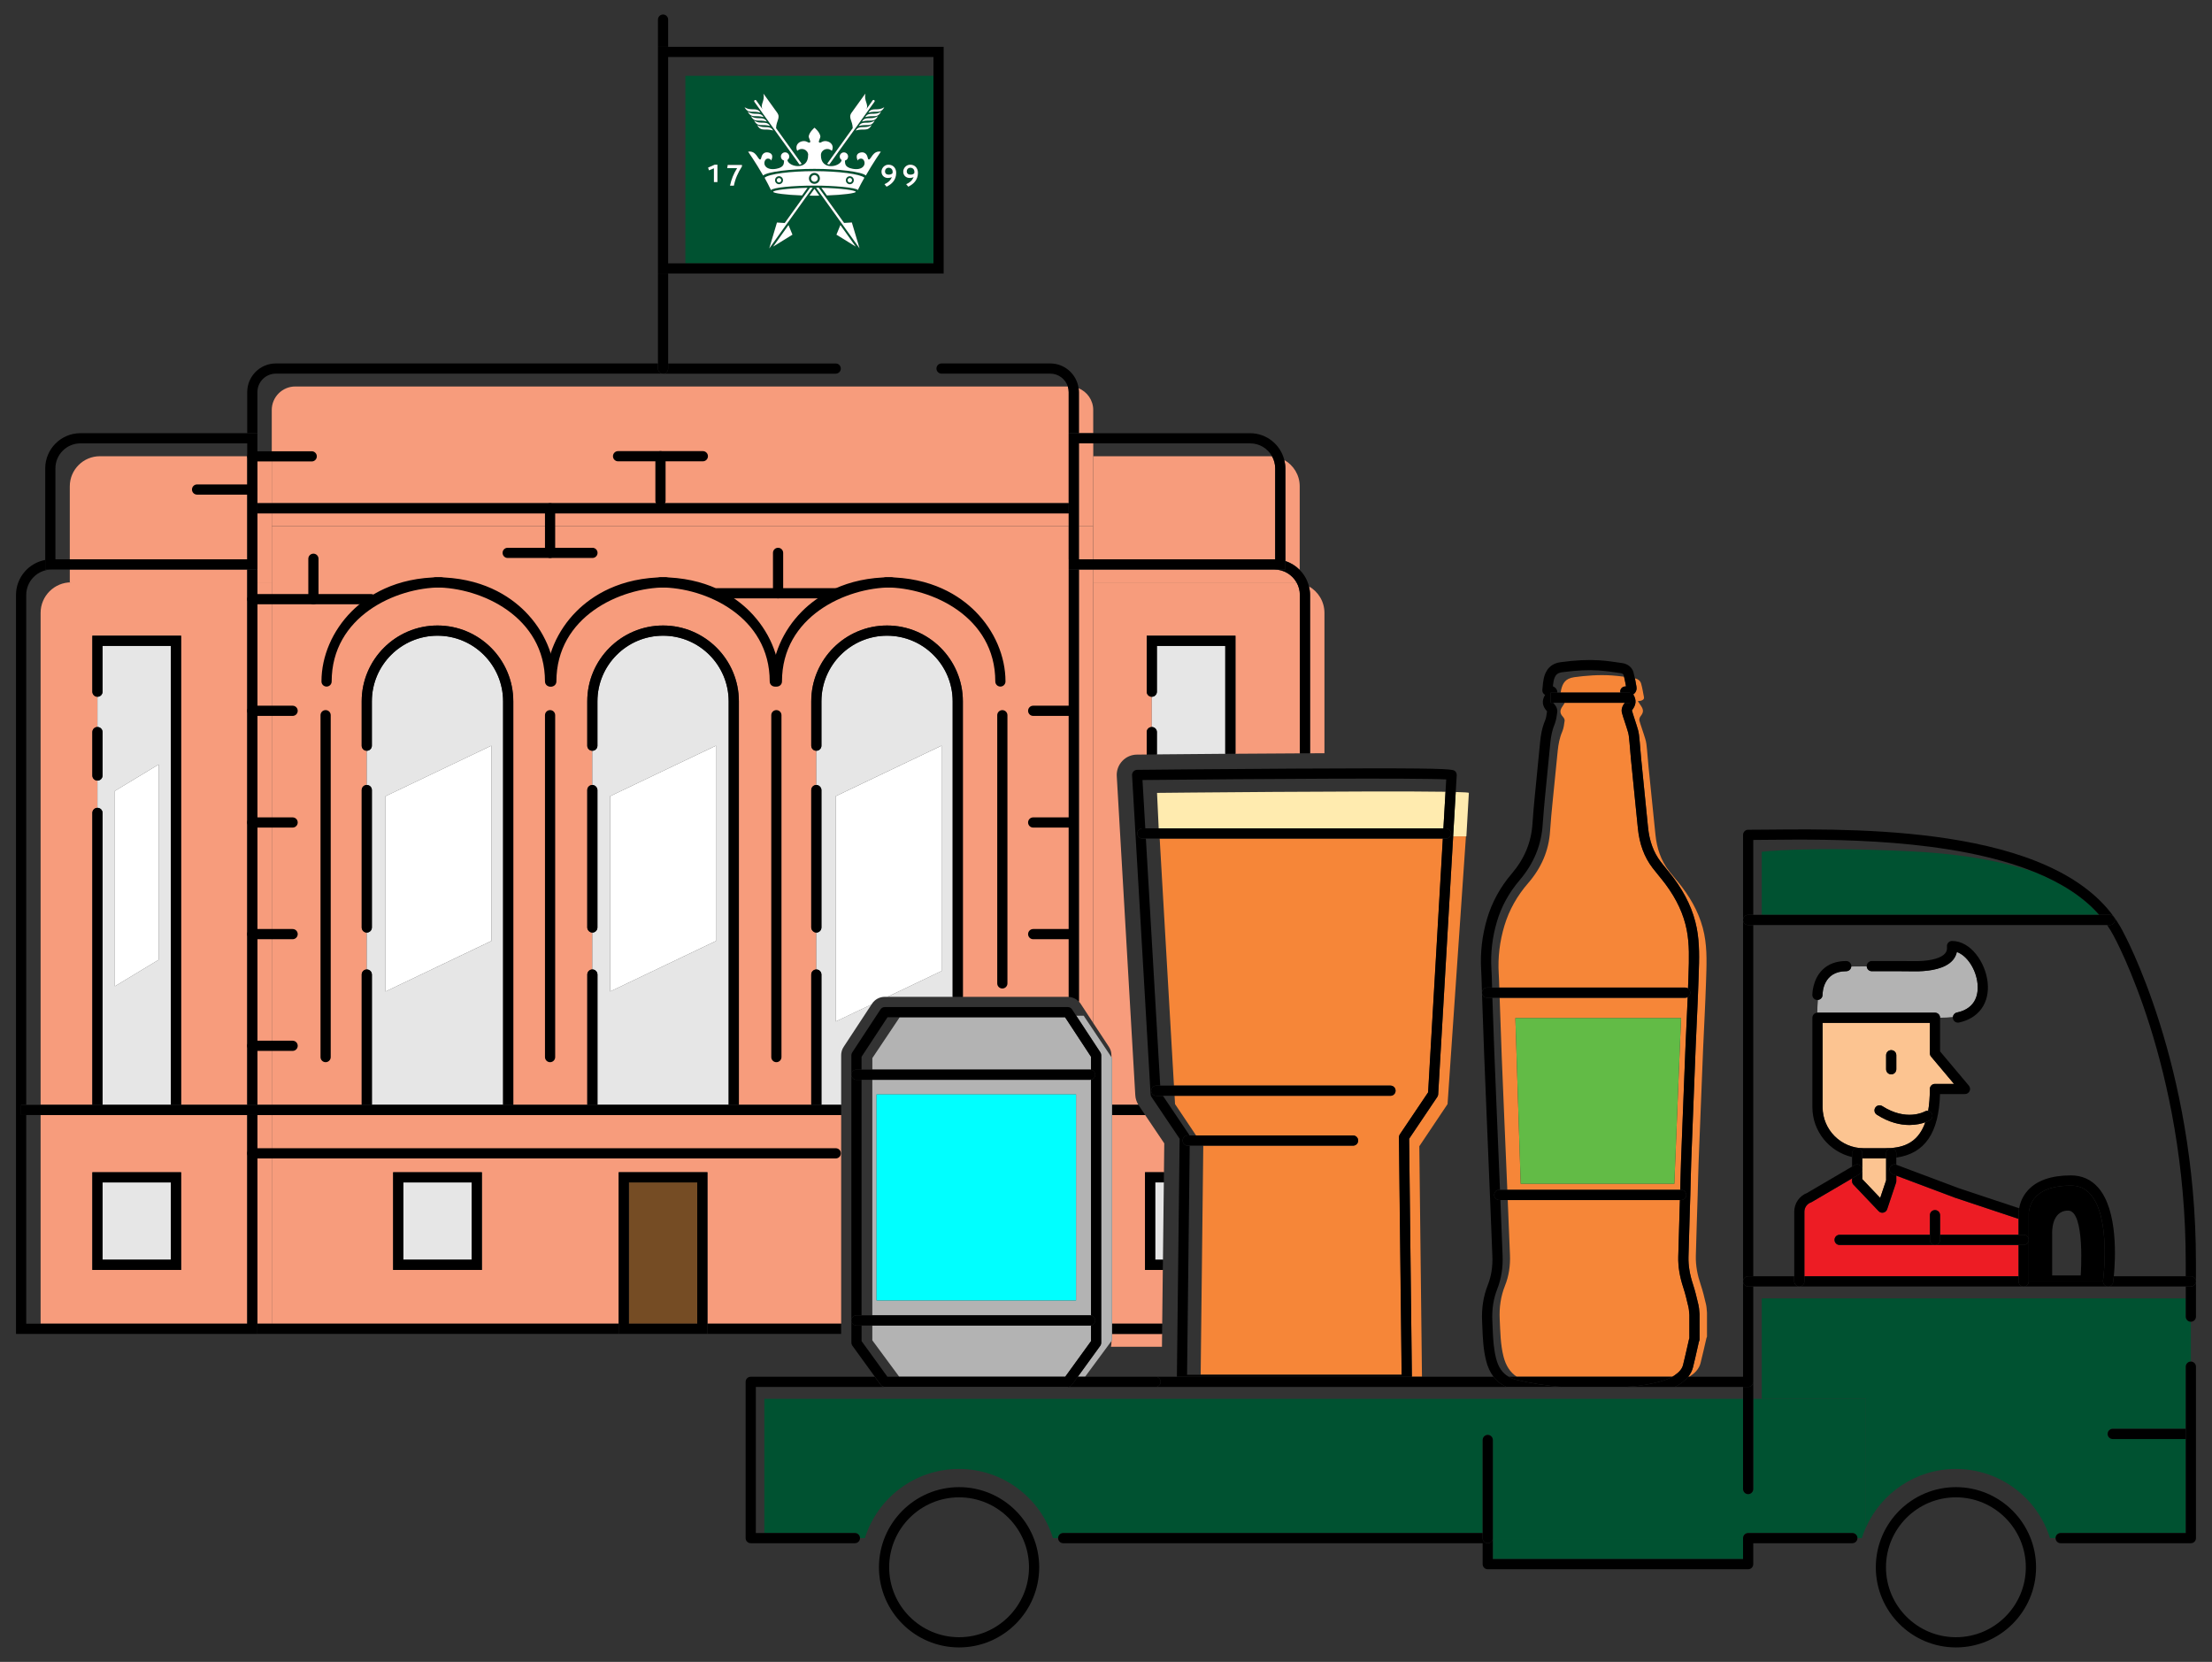 <svg viewBox="0 0 651 489" xmlns="http://www.w3.org/2000/svg" data-name="Layer 1" id="Layer_1"><rect x="0" y="0" width="651" height="489" fill="#333333" stroke="none"/>
  <defs>
    <style>
      .cls-1 {
        fill: #b3b3b3;
      }

      .cls-1, .cls-2, .cls-3, .cls-4, .cls-5, .cls-6, .cls-7, .cls-8, .cls-9, .cls-10, .cls-11, .cls-12, .cls-13, .cls-14 {
        stroke-width: 0px;
      }

      .cls-2 {
        fill: aqua;
      }

      .cls-3 {
        fill: none;
      }

      .cls-4 {
        fill: #fcc491;
      }

      .cls-5 {
        fill: #ed1c24;
      }

      .cls-6 {
        fill: #62bb46;
      }

      .cls-7 {
        fill: #000;
      }

      .cls-8 {
        fill: #754c24;
      }

      .cls-9 {
        fill: #f79c7c;
      }

      .cls-10 {
        fill: #f68638;
      }

      .cls-11 {
        fill: #005231;
      }

      .cls-12 {
        fill: #ffebaf;
      }

      .cls-13 {
        fill: #fff;
      }

      .cls-14 {
        fill: #e6e6e6;
      }
    </style>
  </defs>
  <g>
    <polygon points="201.71 22.31 274.72 22.31 274.72 16.78 196.64 16.78 196.64 77.49 201.71 77.49 201.71 22.31" class="cls-3"></polygon>
    <path d="M224.95,411.47v-3.37h30.97,0s-33.46,0-33.46,0v42.98h2.5v-39.48h120.71c-.1-.04-.2-.08-.29-.13h-120.42Z" class="cls-3"></path>
    <path d="M381.59,171.39s-.02-.03-.02-.04h-.77c.27,0,.53.02.8.04Z" class="cls-3"></path>
    <path d="M416.51,411.47c-.1.04-.19.09-.29.13h27.94c-.14-.04-.27-.08-.4-.13h-27.25Z" class="cls-3"></path>
    <path d="M326.24,397.75l-5.32,7.34h20.95l.1-8.83h-15.03c-.14.53-.37,1.03-.7,1.49Z" class="cls-3"></path>
    <path d="M373.66,134.24c.24,0,.48.02.72.04-1.26-2.27-3.67-3.81-6.44-3.81h-46.18v3.78h51.91Z" class="cls-3"></path>
    <path d="M518.49,250.65s13.01-1.71,44.73-.1c15.42.78,27.04,3.18,35.72,6.1-24.66-10.06-60.17-9.72-78.4-9.54-1.64.02-3.17.03-4.55.04v22.04h2.5v-18.54Z" class="cls-3"></path>
    <path d="M515.99,375.54h12.05v-19.01c0-2.44,1.51-4.63,3.77-5.5l13.25-7.76v-2.81c-6.68-1.55-11.69-7.55-11.69-14.7v-26.29c0-.82.65-1.48,1.46-1.5,0-.96.04-2.29.19-3.75-.05,0-.1.02-.15.02h0c-.83,0-1.5-.66-1.5-1.49,0-.18,0-4.41,2.91-7.33,1.75-1.76,4.12-2.65,7.06-2.65.83,0,1.5.67,1.5,1.5,0,.04,0,.08-.01.12,1.39-.02,2.94-.03,4.56-.04,0-.03,0-.05,0-.08,0-.83.67-1.5,1.5-1.5h8.44c.89,0,1.75,0,2.54.02,1.12,0,2.08.02,2.76,0,3.82-.11,6.67-.92,7.82-2.24.48-.55.66-1.19.56-2.01-.05-.42.09-.85.37-1.17.29-.32.69-.5,1.12-.5,5.5,0,9.86,6.31,10.48,12.2.63,6.04-2.6,10.56-8.44,11.8-.1.02-.21.03-.31.03-.69,0-1.32-.48-1.46-1.19-.03-.16-.03-.31-.02-.47-1.18.15-2.44.21-3.77.22,0,0,0,0,0,0v9.91l8.48,10.08c.38.45.46,1.07.21,1.6-.25.53-.78.87-1.36.87h-7.35c-.32,11.47-4.46,17.5-12.86,18.7v2.09s.02,0,.03,0l18.22,6.85,17.9,5.96c.27-1.51.94-3.47,2.55-5.25,2.65-2.94,6.92-4.43,12.7-4.43,3.25,0,5.95,1.22,8.04,3.61,5.87,6.73,5.06,21.12,4.57,26.08h21.18v-4.2c0-57.44-20.99-95.57-21.2-95.95-.58-1.11-1.23-2.17-1.94-3.2h-104.15v103.35Z" class="cls-3"></path>
    <polygon points="318.74 408.09 318.73 408.1 342.23 408.1 342.23 408.09 340.08 408.09 328.24 408.09 318.74 408.09" class="cls-3"></polygon>
    <path d="M498.14,408.09h0s14.5,0,14.5,0v3.37h-19.97c-.1.04-.2.09-.31.13h20.64v-3.5h-14.85Z" class="cls-3"></path>
    <path d="M20.54,143.1c0-4.89,3.97-8.86,8.86-8.86h43.36v-3.78H23.67c-4.06,0-7.36,3.3-7.36,7.36v26.75h4.23v-21.48Z" class="cls-3"></path>
    <polygon points="515.99 378.54 515.99 398.93 515.99 406.59 515.99 411.59 518.49 411.59 518.49 382.04 643.28 382.04 643.28 378.54 595.57 378.54 529.54 378.54 515.99 378.54" class="cls-3"></polygon>
    <rect height="61.4" width="4.23" y="328.09" x="7.72" class="cls-3"></rect>
    <polygon points="438.15 408.1 438.15 408.09 419.65 408.09 419.65 408.1 438.15 408.1" class="cls-3"></polygon>
    <path d="M11.95,180.34c0-4.97,4.03-8.99,8.99-8.99h-.41v-3.77h-5.32c-4.13,0-7.49,3.36-7.49,7.49v150.02h4.23v-144.74Z" class="cls-3"></path>
    <path d="M261.55,51.4c.57,0,.9-.21,1.1-.38.03-.14.06-.27.06-.47,0-.76-.55-1.18-1.15-1.18-.76,0-1.1.57-1.1,1.06,0,.66.46.98,1.09.98Z" class="cls-11"></path>
    <path d="M201.71,77.49h73.02V22.31h-73.02v55.17ZM221.94,35.47c2,1.33,3.57-.19,4.69,1.62-2.31-.75-3.56.51-4.69-1.62ZM227.54,38.4c-2.3-.74-3.56.51-4.69-1.62,1.99,1.33,3.57-.2,4.69,1.62ZM221.01,34.16c1.99,1.33,3.57-.2,4.68,1.62-2.3-.75-3.55.5-4.68-1.62ZM220.06,32.85c2,1.33,3.57-.2,4.69,1.62-2.3-.74-3.56.51-4.69-1.62ZM228.67,65.47l2.29.14,7.44-10.37h.8s-9.02,12.57-9.02,12.57c0,0,0,0,0,0l-3.77,5.27,2.27-7.62ZM227.56,56.44c0-.44,4.37-1.05,10.09-1.18l-1.61,2.25c-4.92-.17-8.48-.67-8.48-1.07ZM227.54,72.56l4.52-6.34,1.16,2.82-5.68,3.51ZM239.69,57.58c-.49,0-.96,0-1.44-.01l1.43-1.99h.01s.01,0,.01,0l1.42,1.99c-.47,0-.95.01-1.44.01ZM246.17,69.05l1.16-2.82,4.53,6.34-5.68-3.51ZM249.22,67.82s0,0,0,0l-9.02-12.58h.8s7.44,10.38,7.44,10.38l2.3-.14,2.27,7.62-3.77-5.27ZM241.74,55.26c5.74.12,10.1.73,10.1,1.18,0,.4-3.57.9-8.49,1.07l-1.62-2.25ZM252.47,55.91c-.65-.74-7.13-1.3-12.78-1.3-6.27,0-12.25.57-12.78,1.34-.56-1.18-1.26-2.51-1.89-3.66,1.21-1.08,7.49-1.93,14.66-1.93s13.49.84,14.7,1.93c-.64,1.15-1.37,2.44-1.92,3.62ZM252.75,37.09c1.11-1.82,2.69-.29,4.68-1.62-1.13,2.13-2.38.88-4.68,1.62ZM256.51,36.78c-1.12,2.13-2.37.88-4.68,1.62,1.11-1.81,2.69-.29,4.68-1.62ZM253.69,35.78c1.11-1.82,2.69-.29,4.68-1.62-1.12,2.13-2.38.87-4.68,1.62ZM254.62,34.47c1.11-1.81,2.69-.29,4.68-1.62-1.13,2.12-2.38.88-4.68,1.62ZM267.88,48.46c1.34,0,2.27.95,2.27,2.41,0,2.17-1.4,3.35-2.83,4.06l-.63-.74c.9-.36,1.8-1.01,2.19-2.11-.25.2-.75.29-1.16.29-1.03,0-1.91-.72-1.89-1.86,0-1.05.88-2.05,2.05-2.05ZM263.76,50.86c0,2.17-1.39,3.35-2.82,4.06l-.63-.74c.89-.36,1.79-1.01,2.18-2.11-.25.2-.75.29-1.16.29-1.03,0-1.9-.72-1.89-1.86,0-1.05.88-2.05,2.05-2.05,1.33,0,2.27.95,2.27,2.41ZM255.56,33.16c1.11-1.82,2.69-.29,4.69-1.62-1.14,2.13-2.38.88-4.69,1.62ZM250.64,33.17l3.76-5.22c.09-.13.2-.26.33-.39-.57,2.16,1.08,3.17.22,4.63,1.14-1.6,1.89-2.64,1.89-2.64.1-.14.31-.18.45-.07.14.1.18.3.1.45l-13.3,18.47c-.2,0-.48-.07-.64-.18,0,0,3.93-5.47,7.53-10.49-.05-2.22-1.4-3.06-.33-4.55ZM236.2,41.54c1.36-.2,1.66.76,2.19.31.26-.23-.47-1.32-.41-1.75.21-1.31,1.7-2.52,1.7-2.52,0,0,1.52,1.22,1.73,2.52.06.42-.65,1.5-.41,1.75.48.49.83-.51,2.19-.31,1.46.22,2.3,1.48,1.59,2.85-1.19-1.17-3.18-.38-3.21,1.22-.1,4.65,5.65,3.58,6.11,1.51,0,0,0-.01,0-.02-.34-.22-.57-.6-.57-1.03,0-.68.56-1.23,1.23-1.23s1.23.55,1.23,1.23c0,.58-.4,1.06-.93,1.19h0c.05.83-.12,1.94,2.18,2.4,3.11.61,4.14-1.27,3.34-2.54-.54-.86-1.77-.28-1.73.15,0,.01-1.16-1.97.86-2.39.97-.21,1.68.35,1.94,1.15.15.47.18.91.45.92.65.02,1.16-2.7,3.52-2.31,0,0-2.21,3.17-4.41,7.01-1.2-1.09-8-1.95-15.12-1.95s-13.9.85-15.1,1.95c-2.2-3.84-4.42-7.01-4.42-7.01,2.37-.39,2.89,2.33,3.52,2.31.27-.02.31-.45.46-.92.26-.8.96-1.36,1.94-1.15,2.01.43.83,2.41.85,2.39.04-.43-1.2-1-1.73-.15-.8,1.27.23,3.15,3.34,2.54,2.29-.45,2.13-1.56,2.19-2.4-.53-.13-.93-.62-.93-1.19,0-.68.55-1.23,1.23-1.23s1.23.55,1.23,1.23c0,.43-.23.81-.56,1.03,0,0,0,.01,0,.02.46,2.07,6.21,3.14,6.11-1.51-.04-1.59-2.03-2.39-3.22-1.22-.7-1.37.14-2.63,1.59-2.85ZM222.09,29.47c.15-.1.35-.07.46.07,0,0,.74,1.04,1.89,2.64-.87-1.46.78-2.47.21-4.63.13.14.23.27.32.39l3.75,5.22c1.07,1.49-.27,2.33-.33,4.55,3.61,5.01,7.54,10.49,7.54,10.49-.17.12-.46.18-.65.18l-13.29-18.47c-.08-.15-.04-.34.1-.45ZM223.82,33.16c-2.31-.75-3.56.51-4.69-1.62,1.99,1.33,3.57-.19,4.69,1.62ZM214.17,48.52h4.19v.44c-1.14,1.77-1.98,3.64-2.38,5.67h-1.12c.37-1.9,1.05-3.51,2.09-5.18h-2.91l.14-.94ZM210.33,48.46h.82v5.12h-1.03v-4.06l-1.45.6-.27-.81,1.94-.86Z" class="cls-11"></path>
    <path d="M229.27,51.86c-.65,0-1.17.52-1.17,1.17s.53,1.18,1.17,1.18,1.17-.53,1.17-1.18-.53-1.17-1.17-1.17ZM229.27,53.68c-.36,0-.66-.3-.66-.66s.29-.65.66-.65.65.29.65.65-.29.66-.65.66Z" class="cls-11"></path>
    <path d="M267.95,51.4c.58,0,.9-.21,1.1-.38.03-.14.06-.27.06-.47,0-.76-.56-1.18-1.14-1.18-.77,0-1.11.57-1.11,1.06,0,.66.46.98,1.09.98Z" class="cls-11"></path>
    <path d="M250.11,54.2c.65,0,1.17-.53,1.17-1.18s-.52-1.17-1.17-1.17-1.17.52-1.17,1.17.52,1.18,1.17,1.18ZM250.11,52.38c.36,0,.65.29.65.65s-.29.66-.65.66-.66-.3-.66-.66.3-.65.66-.65Z" class="cls-11"></path>
    <path d="M238.08,52.49c0,.89.72,1.61,1.62,1.61s1.61-.72,1.61-1.61-.72-1.62-1.61-1.62-1.62.73-1.62,1.62ZM239.69,51.5c.55,0,.99.44.99.99s-.44.99-.99.99-.99-.45-.99-.99.44-.99.99-.99Z" class="cls-11"></path>
    <path d="M238.75,328.09H79.99v61.4h102.1v-44.57h26.12v44.57h39.35v-61.39h-8.81ZM141.82,373.67h-26.12v-28.74h26.12v28.74Z" class="cls-9"></path>
    <path d="M314.52,164.58v-9.74H79.99v170.25h26.46v-38.33c0-.83.67-1.5,1.5-1.5h0v-10.86h0c-.83,0-1.5-.67-1.5-1.5v-40.43c0-.83.67-1.5,1.5-1.5h0v-10.06h0c-.83,0-1.5-.67-1.5-1.5v-13.05c0-12.3,10.01-22.31,22.31-22.31s22.31,10.01,22.31,22.31v118.73h21.77v-38.33c0-.83.67-1.5,1.5-1.5v-10.86c-.83,0-1.5-.67-1.5-1.5v-40.43c0-.83.67-1.5,1.5-1.5v-10.06c-.83,0-1.5-.67-1.5-1.5v-13.05c0-12.3,10.01-22.31,22.31-22.31s22.31,10.01,22.31,22.31v118.73h21.3v-38.33c0-.83.67-1.5,1.5-1.5v-10.86c-.83,0-1.5-.67-1.5-1.5v-40.43c0-.83.67-1.5,1.5-1.5v-10.06c-.83,0-1.5-.67-1.5-1.5v-13.05c0-12.3,10.01-22.31,22.31-22.31s22.31,10.01,22.31,22.31v86.95h30.9c.09,0,.17.01.26.02v-128.75Z" class="cls-9"></path>
    <path d="M321.75,167.58h-4.22v127.14c.18.19.35.39.5.62l3.72,5.67v-133.43Z" class="cls-9"></path>
    <rect height="9.74" width="4.22" y="154.84" x="317.52" class="cls-9"></rect>
    <path d="M385.56,221.65c1.42,0,2.83-.01,4.23-.02v-41.28c0-3.35-1.83-6.26-4.55-7.81.2.81.32,1.66.32,2.54v46.58Z" class="cls-9"></path>
    <polygon points="327.27 389.49 342.04 389.49 342.22 373.67 336.98 373.67 336.98 344.92 342.55 344.92 342.65 336.43 337.03 328.09 327.27 328.09 327.27 389.49" class="cls-9"></polygon>
    <path d="M327.27,325.09h7.76c-.53-.85-.85-1.82-.91-2.83l-5.45-93.88c-.1-1.64.48-3.24,1.6-4.44,1.12-1.2,2.68-1.89,4.32-1.9.06,0,1.09-.01,2.89-.03v-6.59c0-.83.67-1.5,1.5-1.5v-8.89c-.83,0-1.5-.67-1.5-1.5v-16.47h26.12v34.73c6.03-.04,12.52-.09,18.96-.12v-46.59c0-1.34-.36-2.59-.97-3.68-.26-.02-.53-.04-.8-.04h-59.04v129.66l4.61,7.01c.48.74.74,1.59.74,2.47v.59l.17.26v13.75Z" class="cls-9"></path>
    <path d="M327.27,394.38l-.17.23v.5c0,.4-.06.78-.16,1.16h15.03l.04-3.77h-14.74v1.88Z" class="cls-9"></path>
    <path d="M27.18,328.09h-15.23v61.4h60.81v-61.4H27.18ZM53.3,373.67h-26.12v-28.74h26.12v28.74Z" class="cls-9"></path>
    <rect height="61.4" width="4.22" y="328.09" x="75.76" class="cls-9"></rect>
    <path d="M20.94,171.35c-4.97,0-8.99,4.03-8.99,8.99v144.74h15.23v-85.89c0-.83.67-1.5,1.5-1.5v-8.01c-.83,0-1.5-.67-1.5-1.5v-12.77c0-.83.67-1.5,1.5-1.5v-8.89c-.83,0-1.5-.67-1.5-1.5v-16.47h26.12v138.04h19.46v-153.74H20.94Z" class="cls-9"></path>
    <rect height="153.74" width="4.22" y="171.35" x="75.76" class="cls-9"></rect>
    <path d="M314.52,148.06v-32.69c0-.58-.09-1.13-.26-1.65H86.91c-3.83,0-6.93,3.1-6.93,6.93v27.41h234.54Z" class="cls-9"></path>
    <rect height="3.77" width="234.54" y="151.06" x="79.99" class="cls-9"></rect>
    <polygon points="317.52 148.06 317.52 151.06 317.52 154.84 321.75 154.84 321.75 134.24 321.75 130.46 317.52 130.46 317.52 148.06" class="cls-9"></polygon>
    <path d="M317.52,127.46h4.22v-6.81c0-2.9-1.78-5.38-4.31-6.41.05.37.09.75.09,1.14v12.09Z" class="cls-9"></path>
    <path d="M380.79,171.35h.77c-1.29-2.25-3.72-3.77-6.5-3.77h-53.32v3.77h59.04Z" class="cls-9"></path>
    <path d="M321.75,134.24v30.34h53.55v-26.75c0-1.29-.33-2.5-.92-3.55-.24-.02-.48-.04-.72-.04h-51.91Z" class="cls-9"></path>
    <path d="M378.29,165.09c1.61.52,3.06,1.42,4.22,2.6v-24.6c0-3.32-1.83-6.21-4.53-7.73.19.79.31,1.61.31,2.45v27.27Z" class="cls-9"></path>
    <rect height="13.83" width="4.22" y="134.24" x="75.76" class="cls-9"></rect>
    <path d="M20.54,143.1v21.48h52.23v-30.34H29.4c-4.89,0-8.86,3.97-8.86,8.86Z" class="cls-9"></path>
    <polygon points="79.99 171.35 79.99 154.84 79.99 151.06 75.76 151.06 75.76 164.58 75.76 167.58 75.76 171.35 79.99 171.35" class="cls-9"></polygon>
    <polygon points="20.94 171.35 72.76 171.35 72.76 167.58 20.54 167.58 20.54 171.35 20.94 171.35" class="cls-9"></polygon>
    <polygon points="182.08 389.49 79.99 389.49 75.76 389.49 75.76 392.49 182.08 392.49 182.08 389.49" class="cls-7"></polygon>
    <rect height="3" width="39.35" y="389.49" x="208.2" class="cls-7"></rect>
    <polygon points="327.27 392.49 342 392.49 342.04 389.49 327.27 389.49 327.27 392.49" class="cls-7"></polygon>
    <path d="M378.29,165.09v2.49h-3.23c2.78,0,5.2,1.52,6.5,3.77,0,.01.02.03.02.04.62,1.09.97,2.34.97,3.68v46.59c1,0,2,0,3-.01v-46.58c0-.88-.12-1.72-.32-2.54-.46-1.86-1.41-3.52-2.72-4.84-1.17-1.18-2.61-2.08-4.22-2.6Z" class="cls-7"></path>
    <path d="M314.52,167.58v125.75c1.15.07,2.22.57,3,1.39v-127.14h-3Z" class="cls-7"></path>
    <path d="M109.45,286.75v38.31h38.61v-118.7c0-10.65-8.66-19.31-19.31-19.31s-19.31,8.66-19.31,19.31v13.05c0,.83-.67,1.5-1.5,1.5v10.06c.83,0,1.5.67,1.5,1.5v40.43c0,.83-.67,1.5-1.5,1.5v10.86c.83,0,1.5.67,1.5,1.5ZM113.46,234.27l31.15-14.86v57.47l-31.15,14.86v-57.47Z" class="cls-14"></path>
    <path d="M151.06,325.09v-118.73c0-12.3-10.01-22.31-22.31-22.31s-22.31,10.01-22.31,22.31v13.05c0,.83.67,1.5,1.5,1.5h0c.83,0,1.5-.67,1.5-1.5v-13.05c0-10.65,8.66-19.31,19.31-19.31s19.31,8.66,19.31,19.31v118.7h-38.61v-38.31c0-.83-.67-1.5-1.5-1.5h0c-.83,0-1.5.67-1.5,1.5v38.33h44.61Z" class="cls-7"></path>
    <path d="M109.45,272.9v-40.43c0-.83-.67-1.5-1.5-1.5h0c-.83,0-1.5.67-1.5,1.5v40.43c0,.83.67,1.5,1.5,1.5h0c.83,0,1.5-.67,1.5-1.5Z" class="cls-7"></path>
    <path d="M261.06,187.05c-10.65,0-19.31,8.66-19.31,19.31v13.05c0,.83-.67,1.5-1.5,1.5h0v10.06h0c.83,0,1.5.67,1.5,1.5v40.43c0,.83-.67,1.5-1.5,1.5h0v10.86h0c.83,0,1.5.67,1.5,1.5v38.33h5.81v-14.6c0-.88.25-1.73.74-2.47l8.2-12.48-10.54,5.03v-66.31l31.15-14.86v66.31l-15.93,7.6h19.19v-86.95c0-10.65-8.66-19.31-19.31-19.31Z" class="cls-14"></path>
    <path d="M261.06,184.05c-12.3,0-22.31,10.01-22.31,22.31v13.05c0,.83.67,1.5,1.5,1.5h0c.83,0,1.5-.67,1.5-1.5v-13.05c0-10.65,8.66-19.31,19.31-19.31s19.31,8.66,19.31,19.31v86.95h3v-86.95c0-12.3-10.01-22.31-22.31-22.31Z" class="cls-7"></path>
    <rect height=".01" width="8.81" y="328.09" x="238.75" class="cls-7"></rect>
    <path d="M241.75,325.09v-38.33c0-.83-.67-1.5-1.5-1.5h0c-.83,0-1.5.67-1.5,1.5v38.33h3Z" class="cls-7"></path>
    <rect ry="1.5" rx="1.5" height="43.43" width="3" y="230.97" x="238.75" class="cls-7"></rect>
    <path d="M175.83,286.75v38.31h38.61v-118.7c0-10.65-8.66-19.31-19.31-19.31s-19.31,8.66-19.31,19.31v13.05c0,.83-.67,1.5-1.5,1.5h0v10.06h0c.83,0,1.5.67,1.5,1.5v40.43c0,.83-.67,1.5-1.5,1.5h0v10.86h0c.83,0,1.5.67,1.5,1.5ZM179.56,234.27l31.15-14.86v57.47l-31.15,14.86v-57.47Z" class="cls-14"></path>
    <path d="M217.45,325.09v-118.73c0-12.3-10.01-22.31-22.31-22.31s-22.31,10.01-22.31,22.31v13.05c0,.83.67,1.5,1.5,1.5h0c.83,0,1.5-.67,1.5-1.5v-13.05c0-10.65,8.66-19.31,19.31-19.31s19.31,8.66,19.31,19.31v118.7h-38.61v-38.31c0-.83-.67-1.5-1.5-1.5h0c-.83,0-1.5.67-1.5,1.5v38.33h44.61Z" class="cls-7"></path>
    <rect ry="1.5" rx="1.5" height="43.43" width="3" y="230.97" x="172.83" class="cls-7"></rect>
    <polygon points="72.76 325.09 75.76 325.09 75.76 171.35 75.76 167.58 72.76 167.58 72.76 171.35 72.76 325.09" class="cls-7"></polygon>
    <path d="M75.76,389.49v-61.4h-3v61.4H7.72v-61.4h-1.5v-3h1.5v-150.02c0-4.13,3.36-7.49,7.49-7.49h-1.91v-2.82c-4.88.9-8.59,5.18-8.59,10.31v217.42h71.04v-3Z" class="cls-7"></path>
    <path d="M195.14,109.95h50.81c.83,0,1.5-.67,1.5-1.5s-.67-1.5-1.5-1.5h-49.31v1.5c0,.83-.67,1.5-1.5,1.5Z" class="cls-7"></path>
    <path d="M75.76,115.37c0-2.99,2.43-5.43,5.43-5.43h113.95c-.83,0-1.5-.67-1.5-1.5v-1.5h-112.45c-4.65,0-8.43,3.78-8.43,8.43v12.09h3v-12.09Z" class="cls-7"></path>
    <path d="M314.52,127.46h3v-12.09c0-.39-.04-.76-.09-1.14-.56-4.11-4.08-7.29-8.34-7.29h-31.99c-.83,0-1.5.67-1.5,1.5s.67,1.5,1.5,1.5h31.99c2.42,0,4.47,1.59,5.17,3.78.17.52.26,1.08.26,1.65v12.09Z" class="cls-7"></path>
    <polygon points="314.52 151.06 314.52 148.06 79.99 148.06 75.76 148.06 75.76 151.06 79.99 151.06 314.52 151.06" class="cls-7"></polygon>
    <path d="M314.52,127.46v40.12h63.77v-29.75c0-.85-.11-1.66-.31-2.45-1.11-4.53-5.19-7.91-10.06-7.91h-53.41ZM367.93,130.46c2.77,0,5.19,1.54,6.44,3.81.58,1.05.92,2.26.92,3.55v26.75h-57.77v-34.12h50.41Z" class="cls-7"></path>
    <path d="M15.22,167.58h60.54v-40.12H23.67c-5.71,0-10.36,4.65-10.36,10.36v29.75h1.91ZM16.31,137.82c0-4.06,3.3-7.36,7.36-7.36h49.09v34.12H16.31v-26.75Z" class="cls-7"></path>
    <path d="M30.18,190.05v13.47c0,.83-.67,1.5-1.5,1.5h0v8.89h0c.83,0,1.5.67,1.5,1.5v12.77c0,.83-.67,1.5-1.5,1.5h0v8.01h0c.83,0,1.5.67,1.5,1.5v85.89h20.12v-135.04h-20.12ZM46.69,282.41l-12.89,7.79v-57.47l12.89-7.79v57.47Z" class="cls-14"></path>
    <path d="M27.18,187.05v16.47c0,.83.67,1.5,1.5,1.5h0c.83,0,1.5-.67,1.5-1.5v-13.47h20.12v135.04h3v-138.04h-26.12Z" class="cls-7"></path>
    <path d="M28.68,237.7h0c-.83,0-1.5.67-1.5,1.5v85.89h3v-85.89c0-.83-.67-1.5-1.5-1.5Z" class="cls-7"></path>
    <rect height="41.57" width="20.12" y="347.92" x="185.08" class="cls-8"></rect>
    <path d="M208.2,389.49v-44.57h-26.12v47.57h26.12v-3ZM185.08,347.92h20.12v41.57h-20.12v-41.57Z" class="cls-7"></path>
    <polygon points="339.98 370.67 342.26 370.67 342.52 347.92 339.98 347.92 339.98 370.67" class="cls-14"></polygon>
    <polygon points="336.98 373.67 342.22 373.67 342.26 370.67 339.98 370.67 339.98 347.92 342.52 347.92 342.55 344.92 336.98 344.92 336.98 373.67" class="cls-7"></polygon>
    <rect height="22.74" width="20.12" y="347.92" x="30.18" class="cls-14"></rect>
    <path d="M27.18,373.67h26.12v-28.74h-26.12v28.74ZM30.18,347.92h20.12v22.74h-20.12v-22.74Z" class="cls-7"></path>
    <rect height="22.74" width="20.12" y="347.92" x="118.7" class="cls-14"></rect>
    <path d="M115.7,373.67h26.12v-28.74h-26.12v28.74ZM118.7,347.92h20.12v22.74h-20.12v-22.74Z" class="cls-7"></path>
    <path d="M196.64,5.77c0-.83-.67-1.5-1.5-1.5s-1.5.67-1.5,1.5v8.01h3V5.77Z" class="cls-7"></path>
    <path d="M195.14,109.95c.83,0,1.5-.67,1.5-1.5v-27.96h-3v27.96c0,.83.67,1.5,1.5,1.5Z" class="cls-7"></path>
    <path d="M277.72,80.49V13.78h-84.08v66.71h84.08ZM196.64,16.78h78.08v60.71h-78.08V16.78Z" class="cls-7"></path>
    <path d="M327.27,328.09h9.77l-1.9-2.82c-.04-.06-.07-.12-.1-.18h-7.76v3Z" class="cls-7"></path>
    <polygon points="238.75 325.09 217.45 325.09 172.83 325.09 151.06 325.09 106.45 325.09 79.99 325.09 75.76 325.09 72.76 325.09 53.3 325.09 50.3 325.09 30.18 325.09 27.18 325.09 11.95 325.09 7.72 325.09 6.22 325.09 6.22 328.09 7.72 328.09 11.95 328.09 27.18 328.09 53.3 328.09 72.76 328.09 75.76 328.09 79.99 328.09 238.75 328.09 247.56 328.09 247.56 325.09 241.75 325.09 238.75 325.09" class="cls-7"></polygon>
    <polygon points="33.8 290.2 46.69 282.41 46.69 224.94 33.8 232.73 33.8 290.2" class="cls-13"></polygon>
    <polygon points="144.61 219.41 113.46 234.27 113.46 291.74 144.61 276.87 144.61 219.41" class="cls-13"></polygon>
    <polygon points="210.72 219.41 179.56 234.27 179.56 291.74 210.72 276.87 210.72 219.41" class="cls-13"></polygon>
    <path d="M277.1,219.41l-31.15,14.86v66.31l10.54-5.03.14-.21c.83-1.27,2.24-2.03,3.76-2.03h.79l15.93-7.6v-66.31Z" class="cls-13"></path>
    <path d="M30.18,228.19v-12.77c0-.83-.67-1.5-1.5-1.5h0c-.83,0-1.5.67-1.5,1.5v12.77c0,.83.67,1.5,1.5,1.5h0c.83,0,1.5-.67,1.5-1.5Z" class="cls-7"></path>
    <path d="M340.48,190.05v13.47c0,.83-.67,1.5-1.5,1.5h0v8.89h0c.83,0,1.5.67,1.5,1.5v6.56c4.71-.05,11.88-.11,20.12-.17v-31.75h-20.12Z" class="cls-14"></path>
    <path d="M337.48,187.05v16.47c0,.83.67,1.5,1.5,1.5h0c.83,0,1.5-.67,1.5-1.5v-13.47h20.12v31.75c.99,0,1.99-.02,3-.02v-34.73h-26.12Z" class="cls-7"></path>
    <path d="M338.98,213.92h0c-.83,0-1.5.67-1.5,1.5v6.59c.84,0,1.85-.02,3-.03v-6.56c0-.83-.67-1.5-1.5-1.5Z" class="cls-7"></path>
    <path d="M214.86,54.64h1.12c.4-2.03,1.24-3.9,2.38-5.67v-.44h-4.19l-.14.94h2.91c-1.04,1.67-1.71,3.28-2.09,5.18Z" class="cls-13"></path>
    <path d="M223.82,33.16c-1.12-1.82-2.7-.29-4.69-1.62,1.13,2.13,2.38.88,4.69,1.62Z" class="cls-13"></path>
    <path d="M227.54,38.4c-1.12-1.81-2.69-.29-4.69-1.62,1.12,2.13,2.38.88,4.69,1.62Z" class="cls-13"></path>
    <path d="M220.06,32.85c1.13,2.12,2.38.88,4.69,1.62-1.11-1.81-2.69-.29-4.69-1.62Z" class="cls-13"></path>
    <path d="M221.01,34.16c1.13,2.13,2.37.87,4.68,1.62-1.11-1.82-2.69-.29-4.68-1.62Z" class="cls-13"></path>
    <path d="M221.94,35.47c1.13,2.13,2.38.88,4.69,1.62-1.12-1.82-2.69-.29-4.69-1.62Z" class="cls-13"></path>
    <path d="M235.29,48.39c.2,0,.48-.07.65-.18,0,0-3.93-5.47-7.54-10.49.05-2.22,1.4-3.06.33-4.55l-3.75-5.22c-.09-.13-.2-.26-.32-.39.57,2.16-1.08,3.17-.21,4.63-1.14-1.6-1.89-2.64-1.89-2.64-.11-.14-.31-.18-.46-.07-.14.1-.17.3-.1.45l13.29,18.47Z" class="cls-13"></path>
    <path d="M255.56,33.16c2.31-.75,3.55.51,4.69-1.62-2,1.33-3.57-.19-4.69,1.62Z" class="cls-13"></path>
    <path d="M251.84,38.4c2.3-.74,3.56.51,4.68-1.62-1.99,1.33-3.57-.2-4.68,1.62Z" class="cls-13"></path>
    <path d="M259.31,32.85c-2,1.33-3.57-.2-4.68,1.62,2.3-.74,3.56.51,4.68-1.62Z" class="cls-13"></path>
    <path d="M258.36,34.16c-1.99,1.33-3.57-.2-4.68,1.62,2.3-.75,3.56.5,4.68-1.62Z" class="cls-13"></path>
    <path d="M257.43,35.47c-1.99,1.33-3.57-.19-4.68,1.62,2.3-.75,3.55.51,4.68-1.62Z" class="cls-13"></path>
    <path d="M243.44,48.2c.16.12.45.18.64.18l13.3-18.47c.08-.15.04-.34-.1-.45-.14-.1-.35-.07-.45.07,0,0-.75,1.04-1.89,2.64.86-1.46-.79-2.47-.22-4.63-.13.14-.23.27-.33.39l-3.76,5.22c-1.07,1.49.28,2.33.33,4.55-3.6,5.01-7.53,10.49-7.53,10.49Z" class="cls-13"></path>
    <path d="M239.69,53.48c.55,0,.99-.45.99-.99s-.44-.99-.99-.99-.99.44-.99.99.44.99.99.99Z" class="cls-13"></path>
    <path d="M229.27,52.38c-.36,0-.66.29-.66.65s.29.66.66.66.65-.3.65-.66-.29-.65-.65-.65Z" class="cls-13"></path>
    <path d="M250.11,53.68c.36,0,.65-.3.65-.66s-.29-.65-.65-.65-.66.29-.66.65.3.66.66.66Z" class="cls-13"></path>
    <path d="M225.02,52.29c.64,1.15,1.33,2.48,1.89,3.66.52-.77,6.5-1.34,12.78-1.34,5.65,0,12.13.56,12.78,1.3.55-1.18,1.28-2.47,1.92-3.62-1.2-1.08-7.52-1.93-14.7-1.93s-13.46.84-14.66,1.93ZM229.27,54.2c-.65,0-1.17-.53-1.17-1.18s.53-1.17,1.17-1.17,1.17.52,1.17,1.17-.53,1.18-1.17,1.18ZM250.11,51.86c.65,0,1.17.52,1.17,1.17s-.52,1.18-1.17,1.18-1.17-.53-1.17-1.18.52-1.17,1.17-1.17ZM241.3,52.49c0,.89-.72,1.61-1.61,1.61s-1.62-.72-1.62-1.61.72-1.62,1.62-1.62,1.61.73,1.61,1.62Z" class="cls-13"></path>
    <path d="M237.83,45.6c.09,4.65-5.65,3.58-6.11,1.51,0,0,0-.01,0-.02.33-.22.56-.6.56-1.03,0-.68-.55-1.23-1.23-1.23s-1.23.55-1.23,1.23c0,.58.4,1.06.93,1.19-.06.83.1,1.94-2.19,2.4-3.11.61-4.14-1.27-3.34-2.54.54-.86,1.77-.28,1.73.15-.02.01,1.16-1.97-.85-2.39-.98-.21-1.68.35-1.94,1.15-.15.47-.19.91-.46.92-.64.02-1.15-2.7-3.52-2.31,0,0,2.22,3.17,4.42,7.01,1.2-1.09,7.98-1.95,15.1-1.95s13.92.85,15.12,1.95c2.2-3.84,4.41-7.01,4.41-7.01-2.36-.39-2.87,2.33-3.52,2.31-.27-.02-.3-.45-.45-.92-.26-.8-.97-1.36-1.94-1.15-2.01.43-.85,2.41-.86,2.39-.04-.43,1.19-1,1.73-.15.8,1.27-.23,3.15-3.34,2.54-2.3-.45-2.13-1.56-2.18-2.39h0c.53-.14.93-.62.93-1.19,0-.68-.56-1.23-1.23-1.23s-1.23.55-1.23,1.23c0,.43.23.81.57,1.03,0,0,0,.01,0,.02-.47,2.07-6.21,3.14-6.11-1.51.03-1.59,2.02-2.39,3.21-1.22.71-1.37-.13-2.63-1.59-2.85-1.36-.2-1.7.8-2.19.31-.24-.25.47-1.32.41-1.75-.21-1.31-1.73-2.52-1.73-2.52,0,0-1.49,1.22-1.7,2.52-.06.42.67,1.52.41,1.75-.52.45-.83-.51-2.19-.31-1.45.22-2.29,1.48-1.59,2.85,1.19-1.17,3.18-.38,3.22,1.22Z" class="cls-13"></path>
    <path d="M237.65,55.26c-5.72.13-10.09.73-10.09,1.18,0,.4,3.56.9,8.48,1.07l1.61-2.25Z" class="cls-13"></path>
    <path d="M251.84,56.44c0-.44-4.37-1.06-10.1-1.18l1.62,2.25c4.92-.17,8.49-.67,8.49-1.07Z" class="cls-13"></path>
    <path d="M239.69,55.56h-.01s-1.43,2.01-1.43,2.01c.48,0,.95.01,1.44.01s.97,0,1.44-.01l-1.42-1.99h-.01Z" class="cls-13"></path>
    <path d="M230.17,67.82s0,0,0,0l9.02-12.58h-.8s-7.44,10.38-7.44,10.38l-2.29-.14-2.27,7.62,3.77-5.27Z" class="cls-13"></path>
    <polygon points="227.54 72.56 233.22 69.05 232.06 66.22 227.54 72.56" class="cls-13"></polygon>
    <path d="M248.42,65.6l-7.44-10.36h-.8s9.02,12.57,9.02,12.57c0,0,0,0,0,0l3.77,5.27-2.27-7.62-2.3.14Z" class="cls-13"></path>
    <polygon points="246.17 69.05 251.85 72.56 247.33 66.22 246.17 69.05" class="cls-13"></polygon>
    <path d="M259.43,50.51c0,1.14.86,1.86,1.89,1.86.41,0,.91-.1,1.16-.29-.39,1.1-1.29,1.75-2.18,2.11l.63.74c1.43-.71,2.82-1.89,2.82-4.06,0-1.46-.94-2.41-2.27-2.41-1.17,0-2.05,1-2.05,2.05ZM261.56,49.36c.59,0,1.15.43,1.15,1.18,0,.21-.03.34-.06.47-.2.17-.52.38-1.1.38-.64,0-1.09-.32-1.09-.98,0-.49.34-1.06,1.1-1.06Z" class="cls-13"></path>
    <path d="M267.72,52.37c.41,0,.92-.1,1.16-.29-.39,1.1-1.29,1.75-2.19,2.11l.63.74c1.42-.71,2.83-1.89,2.83-4.06,0-1.46-.93-2.41-2.27-2.41-1.17,0-2.04,1-2.05,2.05-.01,1.14.87,1.86,1.89,1.86ZM267.97,49.36c.58,0,1.14.43,1.14,1.18,0,.21-.03.34-.06.47-.2.17-.52.38-1.1.38-.63,0-1.09-.32-1.09-.98,0-.49.34-1.06,1.11-1.06Z" class="cls-13"></path>
    <polygon points="210.11 49.52 210.11 53.58 211.14 53.58 211.14 48.46 210.33 48.46 208.39 49.32 208.66 50.13 210.11 49.52" class="cls-13"></polygon>
    <path d="M341.3,246.74l4.2,72.69h63.73c.83,0,1.5.67,1.5,1.5s-.67,1.5-1.5,1.5h-63.55l.14,2.44,6.19,9.23h46.22c.83,0,1.5.67,1.5,1.5s-.67,1.5-1.5,1.5h-44.21l.11.17-.77,67.24h59.17l-.8-69.87c0-.3.09-.6.26-.86l8.33-12.37,4.33-74.67h-83.33Z" class="cls-10"></path>
    <path d="M427.67,246.1l-4.41,75.9c-.02.27-.1.53-.25.75l-8.3,12.33.81,70.02h2.97l-.78-67.83,8.31-12.4,5.41-78.77h-3.75Z" class="cls-10"></path>
    <path d="M340.52,233.31l.49,10.43h83.79l.62-10.77c-21.31-.33-84.91.33-84.91.33Z" class="cls-12"></path>
    <path d="M431.42,246.1h.14l.73-12.79c0-.12-1.41-.21-3.87-.27l-.76,13.06h3.75Z" class="cls-12"></path>
    <path d="M415.52,405.09l-.81-70.02,8.3-12.33c.15-.22.24-.48.25-.75l4.41-75.9.76-13.06.29-4.92s0-.06,0-.09c0-.4-.17-.8-.45-1.08-.54-.53-.89-.88-25.04-.86h0c-5.98,0-13.41.03-22.66.08-22.76.12-45.7.36-45.92.36-.41,0-.8.18-1.08.48-.28.3-.42.7-.4,1.11l5.45,93.88c.02.27.1.53.25.75l8.3,12.33-.81,70.02h69.16ZM338.8,320.93c0-.83.67-1.5,1.5-1.5h1.16l-4.22-72.69h-1.03c-.83,0-1.5-.67-1.5-1.5s.67-1.5,1.5-1.5h.86l-.83-14.22c33.16-.34,81.08-.64,89.39-.18l-.21,3.64-.62,10.77h.72c.83,0,1.5.67,1.5,1.5s-.67,1.5-1.5,1.5h-.9l-4.33,74.67-8.33,12.37c-.17.25-.26.55-.26.86l.8,69.87h-63.14l.78-67.41h-.59c-.83,0-1.5-.67-1.5-1.5s.67-1.5,1.5-1.5h.51c-.04-.11-.08-.22-.15-.32l-7.65-11.35h-1.96c-.83,0-1.5-.67-1.5-1.5Z" class="cls-7"></path>
    <path d="M341.3,246.74h84.23c.83,0,1.5-.67,1.5-1.5s-.67-1.5-1.5-1.5h-89.31c-.83,0-1.5.67-1.5,1.5s.67,1.5,1.5,1.5h5.08Z" class="cls-7"></path>
    <path d="M342.27,322.43h66.95c.83,0,1.5-.67,1.5-1.5s-.67-1.5-1.5-1.5h-68.92c-.83,0-1.5.67-1.5,1.5s.67,1.5,1.5,1.5h1.96Z" class="cls-7"></path>
    <path d="M398.21,337.1c.83,0,1.5-.67,1.5-1.5s-.67-1.5-1.5-1.5h-48.66c-.83,0-1.5.67-1.5,1.5s.67,1.5,1.5,1.5h48.66Z" class="cls-7"></path>
    <path d="M478.29,408.1s.04,0,.06,0h-18.97.05s18.86,0,18.86,0Z" class="cls-10"></path>
    <path d="M463.13,199.3c-2.35.31-3.26,1.74-3.69,3.71-.06.25-.1.51-.13.77h17.58c-.07-.32-.04-.65.1-.96.23-.47.69-.79,1.21-.85.13-.01.25-.02.36-.03-.03-.16-.06-.32-.09-.49-.15-.81-.3-1.58-.49-2.33-1.24-.16-2.48-.3-3.72-.38-3.72-.24-7.42.04-11.13.54Z" class="cls-10"></path>
    <path d="M444.39,369.27c.12,3.1-.3,6.13-1.46,9.02-1.27,3.17-1.72,6.43-1.56,9.83.18,3.71.2,7.42,1.13,11.07.67,2.62,1.92,4.6,3.9,5.91h45.77c.22-.13.44-.25.64-.39,1.44-.97,2.25-1.95,2.53-3.09.42-1.68.8-3.38,1.19-5.07.18-.81.36-1.62.55-2.42.03-.13.07-.26.12-.38v-6.85c-.03-.25-.05-.5-.07-.75-.04-.54-.08-1.06-.19-1.51l-.08-.33c-.42-1.79-.86-3.64-1.43-5.38-1.08-3.26-1.57-6.25-1.5-9.15.1-3.93.22-7.85.34-11.78.05-1.63.1-3.26.15-4.89h-50.69c.22,5.39.44,10.78.66,16.17Z" class="cls-10"></path>
    <path d="M441.35,293.59c.2,5.79.4,11.58.62,17.36.24,6.14.5,12.28.76,18.42.29,6.91.59,13.82.88,20.73h50.9c.02-.81.04-1.63.06-2.45.05-1.96.09-3.92.17-5.88.14-3.88.29-7.76.45-11.63l.45-11.58c.14-3.64.28-7.28.43-10.92.1-2.41.21-4.82.33-7.23.11-2.31.21-4.66.31-7.02-.22.12-.46.2-.73.2h-54.62ZM492.76,348.31h-45.21l-1.57-48.75h48.75l-1.97,48.75Z" class="cls-10"></path>
    <path d="M460.48,206.79c-.03.11-.1.24-.19.38-.21.31-.43.61-.62.93-.67,1.11-.54,1.9.34,2.85.26.29.52.76.47,1.11-.15,1.09-.28,2.23-.71,3.23-.79,1.83-1.13,3.73-1.33,5.67-.51,4.96-1.01,9.93-1.49,14.89-.28,2.87-.57,5.74-.75,8.62-.37,5.87-2.59,10.93-6.48,15.41-3.17,3.65-5.55,7.81-6.95,12.46-1.4,4.65-1.98,9.38-1.68,14.23.08,1.33.12,2.67.16,4.01h54.71c.31,0,.59.09.83.25.04-1,.08-2,.11-2.99l.04-1.25c.15-4.3.3-8.74-.53-12.98-.9-4.6-2.94-9-6.23-13.44-.64-.86-1.34-1.72-2.02-2.55-.61-.74-1.22-1.49-1.8-2.25-2.45-3.22-3.87-7.05-4.33-11.71-.35-3.62-.72-7.24-1.09-10.86-.32-3.14-.63-6.27-.94-9.41-.09-.92-.16-1.84-.24-2.76-.11-1.35-.22-2.74-.39-4.09-.09-.7-.32-1.43-.56-2.2l-.2-.63c-.15-.5-.32-1-.49-1.49-.27-.81-.55-1.65-.78-2.52-.25-.94.13-1.99.59-2.57.11-.14.19-.25.25-.34h-17.72Z" class="cls-10"></path>
    <path d="M481.42,200.94c.06.34.12.69.19,1.03.12.62.11,1.62-.93,2.35,1,1.63.88,3.07-.37,4.66,0,0-.01.04-.02.07.2.73.44,1.46.69,2.22.18.52.35,1.04.51,1.57l.19.59c.28.87.56,1.77.68,2.74.17,1.41.29,2.84.4,4.22.07.9.14,1.81.23,2.71.31,3.13.63,6.27.94,9.4.37,3.62.73,7.24,1.09,10.86.4,4.09,1.62,7.43,3.73,10.19.56.74,1.15,1.46,1.73,2.17.7.86,1.43,1.74,2.11,2.66,3.57,4.81,5.78,9.61,6.77,14.66.89,4.58.74,9.19.58,13.66l-.04,1.24c-.13,4.21-.33,8.48-.52,12.6-.11,2.41-.22,4.81-.32,7.22-.15,3.64-.29,7.27-.43,10.91l-.45,11.59c-.15,3.87-.31,7.75-.45,11.62-.07,1.95-.12,3.9-.16,5.84-.03,1.31-.06,2.61-.1,3.92-.06,2.15-.13,4.29-.2,6.44-.12,3.92-.25,7.84-.34,11.76-.06,2.55.38,5.21,1.35,8.13.62,1.87,1.07,3.78,1.5,5.64l.08.33c.16.68.21,1.33.26,1.96.02.25.04.5.07.75,0,.05,0,.11,0,.16v7.21c0,.17-.03.35-.09.51l-.11.29c-.18.78-.36,1.58-.54,2.38-.39,1.72-.77,3.44-1.2,5.14-.25.99-.72,1.9-1.41,2.75h.34s.09-.05.14-.08c1.41-.93,2.7-2.16,3.15-3.9.63-2.45,1.16-4.92,1.74-7.38.03-.15.1-.29.16-.43v-7.08c-.09-.83-.1-1.68-.3-2.48-.46-1.92-.91-3.86-1.55-5.73-.94-2.76-1.5-5.57-1.43-8.48.15-5.96.36-11.91.54-17.87.1-3.2.15-6.39.27-9.59.21-5.71.45-11.41.68-17.12.22-5.46.42-10.92.65-16.37.28-6.48.64-12.95.85-19.44.15-4.77.42-9.56-.52-14.29-1.02-5.11-3.37-9.64-6.5-13.79-1.22-1.62-2.59-3.13-3.83-4.73-2.46-3.17-3.63-6.82-4.03-10.75-.66-6.63-1.36-13.26-2.03-19.89-.23-2.25-.35-4.52-.63-6.76-.13-1.03-.5-2.03-.81-3.02-.4-1.3-.9-2.57-1.25-3.88-.1-.37.07-.93.32-1.25.88-1.1.97-1.85.19-3.02-.31-.46-.61-.92-.98-1.47.37-.04.62-.02.85-.09.54-.17,1.09-.38.95-1.11-.26-1.33-.46-2.68-.84-3.98-.25-.84-.97-1.33-1.8-1.52.09.44.17.88.25,1.32Z" class="cls-10"></path>
    <path d="M256.73,317.72v69.29h64.1c.09,0,.18.01.27.03v-69.35c-.09.02-.18.03-.27.03h-64.1ZM257.97,382.63v-60.61h58.71v60.61h-58.71Z" class="cls-1"></path>
    <path d="M256.73,390.02v4.36l7.92,10.72h48.85l7.59-10.47v-4.63c-.09.02-.18.03-.27.03h-64.1Z" class="cls-1"></path>
    <path d="M256.73,314.72h64.1c.09,0,.18.01.27.03v-3.81l-7.64-11.63h-48.67l-8.05,12.02v3.39Z" class="cls-1"></path>
    <path d="M323.85,309.67c.16.25.25.53.25.82v84.62c0,.32-.1.62-.29.88l-6.6,9.1h2.14l7.75-10.49.17-.23v-83.04l-.17-.26-8.16-12.19h-2.17l7.08,10.77Z" class="cls-1"></path>
    <path d="M569.47,297.97c.83,0,1.49.67,1.5,1.49,1.33-.01,2.59-.07,3.77-.22.07-.63.52-1.17,1.17-1.31,5.94-1.26,6.36-5.9,6.08-8.55-.45-4.29-3.17-8.25-6.08-9.26-.19.89-.59,1.7-1.2,2.4-2.2,2.54-6.65,3.18-10,3.27-.7.02-1.71.01-2.87,0-.78,0-1.63-.02-2.51-.02h-8.44c-.8,0-1.45-.63-1.49-1.42-1.62.01-3.16.02-4.56.04-.06.77-.7,1.38-1.49,1.38-6.76,0-6.97,6.25-6.97,6.97,0,.77-.59,1.41-1.35,1.48-.15,1.46-.19,2.79-.19,3.75.01,0,.02,0,.04,0h34.58Z" class="cls-1"></path>
    <path d="M558.09,345.92v1.63c0,.16-.03.32-.08.48l-2.61,7.79c-.17.5-.58.87-1.1.99-.11.02-.22.04-.33.04-.41,0-.8-.17-1.09-.47l-7.41-7.79c-.27-.28-.41-.65-.41-1.03v-.8l-11.85,6.94c-.08.05-.17.09-.25.12-1.15.41-1.92,1.51-1.92,2.73v19.01h63.03v-9.22h-52.67c-.83,0-1.5-.67-1.5-1.5s.67-1.5,1.5-1.5h26.57v-5.77c0-.83.67-1.5,1.5-1.5s1.5.67,1.5,1.5v5.77h23.09v-4.68l-18.74-6.24-17.24-6.48Z" class="cls-5"></path>
    <path d="M548.49,340.86c-.14,0-.28-.02-.42-.02v6.1l5.28,5.55,1.74-5.19v-6.45c-.12,0-.23.01-.35.01h-6.25Z" class="cls-4"></path>
    <path d="M518.49,250.65v18.54h99.31c-4.71-5.37-11.27-9.45-18.86-12.54-8.69-2.91-20.3-5.31-35.72-6.1-31.72-1.61-44.73.1-44.73.1Z" class="cls-11"></path>
    <rect height="6.16" width="73.64" y="452.58" x="439.35" class="cls-11"></rect>
    <path d="M643.28,387.41v-5.37h-124.79v29.55h30.66v37.85c4.52-10.14,14.68-17.21,26.49-17.21,13,0,24,8.55,27.68,20.34h1.64c0-.83.67-1.5,1.5-1.5h36.82v-27.66h-21.49c-.83,0-1.5-.67-1.5-1.5s.67-1.5,1.5-1.5h21.49v-18.29c0-.83.67-1.5,1.5-1.5v-11.72c-.83,0-1.5-.67-1.5-1.5Z" class="cls-11"></path>
    <path d="M549.15,411.59h-33.16v26.55c0,.83-.67,1.5-1.5,1.5s-1.5-.67-1.5-1.5v-26.55H224.95v39.48h26.65c.83,0,1.5.67,1.5,1.5h0s1.44,0,1.44,0c3.68-11.78,14.68-20.34,27.68-20.34s24,8.55,27.68,20.34h1.5c0-.83.67-1.5,1.5-1.5h123.44v-27.37c0-.83.67-1.5,1.5-1.5s1.5.67,1.5,1.5v28.87h0s73.64,0,73.64,0h0c0-.83.67-1.5,1.5-1.5h30.66c.83,0,1.5.67,1.5,1.5h0s1.31,0,1.31,0c.34-1.07.74-2.12,1.19-3.13v-37.85Z" class="cls-11"></path>
    <path d="M282.26,437.58c-13,0-23.58,10.58-23.58,23.58s10.58,23.58,23.58,23.58,23.58-10.58,23.58-23.58-10.58-23.58-23.58-23.58ZM302.84,461.16c0,11.35-9.23,20.58-20.58,20.58s-20.58-9.23-20.58-20.58,9.23-20.58,20.58-20.58,20.58,9.23,20.58,20.58Z" class="cls-7"></path>
    <path d="M575.64,437.58c-13,0-23.58,10.58-23.58,23.58s10.58,23.58,23.58,23.58,23.58-10.58,23.58-23.58-10.58-23.58-23.58-23.58ZM596.21,461.16c0,11.35-9.23,20.58-20.58,20.58s-20.58-9.23-20.58-20.58,9.23-20.58,20.58-20.58,20.58,9.23,20.58,20.58Z" class="cls-7"></path>
    <path d="M621.78,420.42c-.83,0-1.5.67-1.5,1.5s.67,1.5,1.5,1.5h21.49v-3h-21.49Z" class="cls-7"></path>
    <path d="M545.15,451.08h-30.66c-.83,0-1.5.67-1.5,1.5h0v6.16h-73.64v-6.16h0c0,.83-.67,1.5-1.5,1.5s-1.5-.67-1.5-1.5v-1.5h-123.44c-.83,0-1.5.67-1.5,1.5h0c0,.83.67,1.5,1.5,1.5h123.44v6.16c0,.83.67,1.5,1.5,1.5h76.64c.83,0,1.5-.67,1.5-1.5v-6.16h29.16c.83,0,1.5-.67,1.5-1.5h0c0-.83-.67-1.5-1.5-1.5Z" class="cls-7"></path>
    <path d="M514.49,408.09h-1.5v30.05c0,.83.67,1.5,1.5,1.5s1.5-.67,1.5-1.5v-31.55c0,.83-.67,1.5-1.5,1.5Z" class="cls-7"></path>
    <path d="M437.85,454.08c.83,0,1.5-.67,1.5-1.5v-28.87c0-.83-.67-1.5-1.5-1.5s-1.5.67-1.5,1.5v28.87c0,.83.67,1.5,1.5,1.5Z" class="cls-7"></path>
    <path d="M643.28,402.13v48.95h-36.82c-.83,0-1.5.67-1.5,1.5h0c0,.83.67,1.5,1.5,1.5h38.32c.83,0,1.5-.67,1.5-1.5v-50.45c0-.83-.67-1.5-1.5-1.5h0c-.83,0-1.5.67-1.5,1.5Z" class="cls-7"></path>
    <path d="M514.49,375.54h1.5v-103.35h-1.5c-.83,0-1.5-.67-1.5-1.5v106.35c0-.83.67-1.5,1.5-1.5Z" class="cls-7"></path>
    <path d="M624.72,273.96c-16.06-30.71-75.6-30.13-104.2-29.85-2.25.02-4.27.04-6.03.04-.83,0-1.5.67-1.5,1.5v25.04c0-.83.67-1.5,1.5-1.5h1.5v-22.04c1.39,0,2.91-.02,4.55-.04,18.23-.18,53.73-.52,78.4,9.54,7.59,3.09,14.15,7.17,18.86,12.54h3.12c.83,0,1.5.67,1.5,1.5s-.67,1.5-1.5,1.5h-.79c.71,1.03,1.36,2.09,1.94,3.2.21.38,21.2,38.51,21.2,95.95v4.2h1.5c.83,0,1.5.67,1.5,1.5v-5.7c0-58.26-21.36-97.03-21.56-97.38Z" class="cls-7"></path>
    <path d="M644.78,378.54h-1.5v8.87c0,.83.67,1.5,1.5,1.5h0c.83,0,1.5-.67,1.5-1.5v-10.37c0,.83-.67,1.5-1.5,1.5Z" class="cls-7"></path>
    <path d="M415.52,405.09h-75.44c.83,0,1.5.67,1.5,1.5s-.67,1.5-1.5,1.5h103.25c-1.53-.71-2.79-1.7-3.78-3h-24.03Z" class="cls-7"></path>
    <path d="M478.35,408.09c3.88-.19,7.38-.75,10.69-1.72,1.2-.35,2.25-.78,3.13-1.28h-48.15c.69.39,1.46.7,2.34.91,4.06.99,8.29,1.67,12.92,2.08h.1s18.97,0,18.97,0Z" class="cls-7"></path>
    <path d="M496.84,405.09c-.61.75-1.39,1.45-2.36,2.1-.48.32-1.02.62-1.59.9h21.6c.83,0,1.5-.67,1.5-1.5v-28.05h-1.5c-.83,0-1.5-.67-1.5-1.5v28.05h-16.15Z" class="cls-7"></path>
    <path d="M320.91,405.09h-3.71l-1.73,2.38c-.28.38-.71.6-1.18.62h25.79c.83,0,1.5-.67,1.5-1.5s-.67-1.5-1.5-1.5h-19.17Z" class="cls-7"></path>
    <polygon points="264.65 405.09 261.15 405.09 261.15 405.09 261.15 405.1 313.5 405.1 313.5 405.09 264.65 405.09" class="cls-7"></polygon>
    <path d="M251.6,451.08h-29.16v-42.98h37.91c-.47-.01-.91-.24-1.18-.62l-1.73-2.38h-36.5c-.83,0-1.5.67-1.5,1.5v45.98c0,.83.67,1.5,1.5,1.5h30.66c.83,0,1.5-.67,1.5-1.5h0c0-.83-.67-1.5-1.5-1.5Z" class="cls-7"></path>
    <polygon points="463.65 411.47 463.65 411.47 463.65 411.47 473.31 411.47 473.33 411.47 473.31 411.47 463.65 411.47" class="cls-7"></polygon>
    <path d="M459.43,408.1h-.05s-.1-.01-.1-.01c-4.63-.41-8.85-1.09-12.92-2.08-.88-.22-1.65-.52-2.34-.91-1.88-1.07-3.07-2.82-3.73-5.45-.02-.07-.03-.14-.05-.2-.63-2.6-.8-5.22-.92-7.96-.02-.38-.03-.77-.05-1.16,0-.05,0-.1,0-.15-.02-.51-.04-1.01-.07-1.52-.16-3.42.32-6.5,1.46-9.4,1.17-2.98,1.7-6.28,1.56-9.8-.21-5.46-.43-10.91-.65-16.37h-.33c-.83,0-1.5-.67-1.5-1.5s.67-1.5,1.5-1.5h.21l-1.01-24.32c-.11-2.63-.21-5.26-.32-7.89-.11-2.61-.22-5.23-.32-7.84-.1-2.69-.19-5.37-.29-8.06-.06-1.77-.13-3.55-.19-5.32l-.11-3.08h-1.55c-.83,0-1.5-.67-1.5-1.5s.67-1.5,1.5-1.5h1.46c0-.28-.02-.56-.02-.84-.02-.75-.04-1.51-.06-2.27,0,0,0,0,0,0-.03-.77-.06-1.53-.11-2.3-.29-4.67.26-9.37,1.62-13.99,1.3-4.41,3.54-8.5,6.65-12.15,4.21-4.94,6.45-10.37,6.83-16.58.1-1.54.23-3.1.37-4.65.1-1.1.2-2.2.3-3.29l.08-.79c.48-5.06.99-10.11,1.49-15.17,0-.07.02-.13.02-.19.05-.43.1-.83.15-1.22.03-.17.06-.34.09-.5.05-.28.1-.56.16-.83.06-.26.12-.51.19-.76.05-.18.09-.37.15-.54.13-.43.27-.83.44-1.22.01-.02.02-.05.03-.08.05-.12.09-.25.13-.38.37-1.03.53-2.12.65-3.09l.03-.22c.08-.66-.15-1.3-.47-1.81-.02-.04-.04-.07-.07-.1-.1-.15-.21-.29-.32-.41-.13-.14-.21-.25-.28-.34,0-.01,0-.02-.02-.04,0,0,0-.01,0-.02h-.8v-3h1.99c0-.31-.06-.57-.15-.77-.03-.07-.07-.14-.12-.22-.18-.31-.49-.64-1.04-.86,0,0,0,0,0,0,.01-.13.03-.26.04-.39,0-.09.02-.18.03-.27.03-.29.08-.58.13-.85,0-.02,0-.04.01-.06.04-.19.08-.36.13-.52,0-.03.02-.06.03-.09.05-.15.1-.29.15-.42.01-.03.03-.05.04-.08.05-.12.11-.23.17-.33.03-.05.06-.09.09-.13.05-.07.1-.14.15-.2.06-.07.12-.12.18-.18.04-.03.07-.07.11-.1.09-.07.19-.13.29-.18.02-.01.05-.03.07-.04.12-.06.25-.11.38-.15.03,0,.05-.02.07-.03.16-.04.33-.08.52-.11,0,0,.01,0,.02,0,.23-.03.45-.06.68-.09,3.93-.5,7.17-.65,10.15-.45,2.19.14,4.39.47,6.52.79.05,0,.13.02.21.04.06.02.13.05.2.08.02,0,.03.01.05.02.07.03.13.08.18.13.02.01.04.02.05.04.06.06.1.13.13.21,0,.01.02.02.02.03,0,0,0,0,0,0,.05.17.08.35.13.53.19.75.34,1.52.49,2.33.03.16.06.32.09.49-.11,0-.23.01-.36.03-.52.05-.98.37-1.21.85-.14.3-.17.64-.1.96h2.8v3h-1.49c-.06.1-.14.2-.25.34-.46.58-.83,1.63-.59,2.57.23.87.51,1.71.78,2.52.17.5.33.99.49,1.49l.2.63c.25.77.48,1.5.56,2.2.17,1.35.28,2.74.39,4.09.07.92.15,1.84.24,2.76.31,3.14.63,6.27.94,9.41.37,3.62.73,7.24,1.09,10.86.46,4.67,1.87,8.5,4.33,11.71.58.76,1.19,1.51,1.8,2.25.68.83,1.38,1.69,2.02,2.55,3.29,4.44,5.33,8.84,6.23,13.44.83,4.24.68,8.68.53,12.98l-.04,1.25c-.03.99-.08,1.99-.11,2.99.4.27.67.73.67,1.25,0,.56-.31,1.05-.77,1.3-.1,2.36-.21,4.71-.31,7.02-.11,2.41-.22,4.82-.33,7.23-.15,3.64-.29,7.28-.43,10.92l-.45,11.58c-.15,3.88-.31,7.75-.45,11.63-.07,1.96-.12,3.92-.17,5.88-.02.82-.04,1.63-.06,2.45h.27c.83,0,1.5.67,1.5,1.5s-.67,1.5-1.5,1.5h-.36c-.05,1.63-.1,3.26-.15,4.89-.12,3.92-.25,7.85-.34,11.78-.07,2.9.42,5.89,1.5,9.15.58,1.74,1.01,3.59,1.43,5.38l.08.33c.11.45.15.97.19,1.51.02.25.04.5.07.75v6.85c-.05.12-.09.25-.12.38-.19.81-.37,1.62-.55,2.42-.38,1.69-.76,3.39-1.19,5.07-.29,1.14-1.09,2.12-2.53,3.09-.2.14-.42.26-.64.39-.88.5-1.92.93-3.13,1.28-3.31.96-6.81,1.52-10.69,1.72-.02,0-.04,0-.06,0h14.61c.57-.28,1.11-.58,1.59-.9.97-.65,1.75-1.35,2.36-2.1.69-.85,1.16-1.76,1.41-2.75.43-1.71.82-3.42,1.2-5.14.18-.8.36-1.61.54-2.38l.11-.29c.06-.16.09-.34.09-.51v-7.21c0-.05,0-.11,0-.16-.03-.25-.05-.5-.07-.75-.05-.63-.1-1.29-.26-1.96l-.08-.33c-.44-1.86-.89-3.77-1.5-5.64-.97-2.92-1.41-5.58-1.35-8.13.1-3.92.22-7.84.34-11.76.07-2.15.13-4.3.2-6.44.04-1.3.07-2.61.1-3.92.05-1.95.09-3.9.16-5.84.14-3.87.29-7.75.45-11.62l.45-11.59c.14-3.64.28-7.27.43-10.91.1-2.41.21-4.81.32-7.22.19-4.13.39-8.4.52-12.6l.04-1.24c.15-4.47.31-9.08-.58-13.66-.99-5.05-3.2-9.84-6.77-14.66-.68-.92-1.41-1.8-2.11-2.66-.59-.72-1.17-1.44-1.73-2.17-2.11-2.76-3.32-6.09-3.73-10.19-.36-3.62-.72-7.24-1.09-10.86-.32-3.13-.63-6.27-.94-9.4-.09-.9-.16-1.81-.23-2.71-.11-1.38-.23-2.81-.4-4.22-.12-.97-.4-1.87-.68-2.74l-.19-.59c-.16-.53-.33-1.05-.51-1.57-.26-.76-.5-1.49-.69-2.22,0-.03.02-.06.02-.07,1.25-1.59,1.37-3.04.37-4.66,1.03-.73,1.04-1.73.93-2.35-.07-.34-.13-.69-.19-1.03-.08-.43-.16-.88-.25-1.32-.12-.61-.26-1.22-.43-1.83-.41-1.44-1.64-2.44-3.28-2.69-2.19-.33-4.46-.67-6.77-.82-3.36-.22-6.99-.04-11.43.56-4.01.55-4.72,3.87-4.95,4.96-.16.76-.23,1.51-.29,2.23-.03.31-.05.62-.09.93-.07.64.27,1.23.81,1.5-.01.02-.03.04-.04.06-.99,1.67-.81,3.2.53,4.68.02.03.05.07.07.1v.04c-.13.99-.25,1.92-.58,2.69-.95,2.24-1.27,4.5-1.44,6.21-.51,5.06-1.01,10.12-1.49,15.18l-.08.79c-.25,2.63-.51,5.34-.68,8.04-.34,5.55-2.35,10.4-6.12,14.82-3.39,3.97-5.82,8.43-7.25,13.25-1.46,4.95-2.04,10-1.74,15.02.09,1.48.13,3,.17,4.47.02.77.04,1.54.07,2.31l.16,4.63c.15,4.46.31,8.93.48,13.39.2,5.25.42,10.5.64,15.75l1.07,25.86c.24,5.94.48,11.88.71,17.82.12,3.15-.32,5.95-1.36,8.58-1.3,3.3-1.84,6.78-1.66,10.64l.07,1.65c.13,3.25.27,6.6,1.11,9.93.47,1.88,1.2,3.43,2.18,4.71.99,1.3,2.25,2.29,3.78,3,0,0,0,0,0,0h16.08Z" class="cls-7"></path>
    <path d="M494.42,353.1h.36c.83,0,1.5-.67,1.5-1.5s-.67-1.5-1.5-1.5h-53.54c-.83,0-1.5.67-1.5,1.5s.67,1.5,1.5,1.5h53.19Z" class="cls-7"></path>
    <path d="M495.97,293.59c.27,0,.51-.08.73-.2.46-.26.77-.74.77-1.3,0-.52-.27-.98-.67-1.25-.24-.16-.52-.25-.83-.25h-58.3c-.83,0-1.5.67-1.5,1.5s.67,1.5,1.5,1.5h58.3Z" class="cls-7"></path>
    <polygon points="447.55 348.31 492.76 348.31 494.73 299.56 445.98 299.56 447.55 348.31" class="cls-6"></polygon>
    <path d="M314.26,408.1s.02,0,.03,0c.47-.01.91-.24,1.18-.62l1.73-2.38,6.6-9.1c.19-.26.29-.56.29-.88v-84.62c0-.29-.09-.58-.25-.82l-7.08-10.77-1.25-1.91c-.28-.42-.75-.68-1.25-.68h-53.87c-.5,0-.98.25-1.25.68l-8.33,12.68c-.16.25-.25.53-.25.82v5.73c0-.83.67-1.5,1.5-1.5h1.5v-3.78l7.64-11.63h52.25l7.64,11.63v3.81c.7.13,1.23.74,1.23,1.47s-.53,1.35-1.23,1.47v69.35c.7.13,1.23.74,1.23,1.47s-.53,1.35-1.23,1.47v4.63l-7.59,10.47h0s-52.34,0-52.34,0h0s-7.59-10.48-7.59-10.48v-4.61h-1.5c-.83,0-1.5-.67-1.5-1.5v6.59c0,.32.1.62.29.88l6.6,9.1,1.73,2.38c.28.38.71.6,1.18.62.01,0,.02,0,.03,0h53.87Z" class="cls-7"></path>
    <path d="M252.06,387.02h1.5v-69.29h-1.5c-.83,0-1.5-.67-1.5-1.5v72.29c0-.83.67-1.5,1.5-1.5Z" class="cls-7"></path>
    <path d="M252.06,317.72h68.77c.09,0,.18-.01.27-.03.7-.13,1.23-.74,1.23-1.47s-.53-1.35-1.23-1.47c-.09-.02-.18-.03-.27-.03h-68.77c-.83,0-1.5.67-1.5,1.5s.67,1.5,1.5,1.5Z" class="cls-7"></path>
    <path d="M252.06,390.02h68.77c.09,0,.18-.01.27-.03.7-.13,1.23-.74,1.23-1.47s-.53-1.35-1.23-1.47c-.09-.02-.18-.03-.27-.03h-68.77c-.83,0-1.5.67-1.5,1.5s.67,1.5,1.5,1.5Z" class="cls-7"></path>
    <rect height="60.61" width="58.71" y="322.02" x="257.97" class="cls-2"></rect>
    <path d="M552.36,327.99c-.7-.45-.9-1.38-.45-2.07.45-.7,1.38-.9,2.07-.45,7.03,4.52,12.29,1.7,12.51,1.57.31-.17.66-.22.98-.16.32-1.84.5-3.97.5-6.45,0-.83.67-1.5,1.5-1.5h5.61l-6.75-8.03c-.23-.27-.35-.61-.35-.97v-8.96h-31.58v24.79c0,6.67,5.43,12.1,12.1,12.1h6.25c4.76,0,9.6-1.1,11.88-7.63-1.05.37-2.65.79-4.69.79-2.62,0-5.92-.69-9.57-3.03ZM555.09,310.5c0-.83.67-1.5,1.5-1.5s1.5.67,1.5,1.5v4.13c0,.83-.67,1.5-1.5,1.5s-1.5-.67-1.5-1.5v-4.13Z" class="cls-4"></path>
    <path d="M546.57,337.86c.83,0,1.5.67,1.5,1.5v1.48c.14,0,.28.02.42.02h6.25c.12,0,.23-.01.35-.01v-1.49c0-.83.67-1.5,1.5-1.5s1.5.67,1.5,1.5v1.26c8.4-1.2,12.53-7.23,12.86-18.7h7.35c.58,0,1.11-.34,1.36-.87.25-.53.16-1.15-.21-1.6l-8.48-10.08v-9.91s0,0,0,0c0-.82-.67-1.49-1.5-1.49h-34.58s-.02,0-.04,0c-.81.02-1.46.68-1.46,1.5v26.29c0,7.15,5,13.14,11.69,14.7v-1.1c0-.83.67-1.5,1.5-1.5ZM567.97,329.65c-.07.04-.56.3-1.35.58-2.28,6.53-7.12,7.63-11.88,7.63h-6.25c-6.67,0-12.1-5.43-12.1-12.1v-24.79h31.58v8.96c0,.35.12.7.35.97l6.75,8.03h-5.61c-.83,0-1.5.67-1.5,1.5,0,2.48-.18,4.62-.5,6.45.43.07.83.32,1.06.73.41.72.16,1.63-.56,2.04Z" class="cls-7"></path>
    <path d="M514.49,272.19h106.43c.83,0,1.5-.67,1.5-1.5s-.67-1.5-1.5-1.5h-106.43c-.83,0-1.5.67-1.5,1.5s.67,1.5,1.5,1.5Z" class="cls-7"></path>
    <path d="M594.07,377.04v-1.5h-63.03v1.5c0,.83-.67,1.5-1.5,1.5h66.03c-.83,0-1.5-.67-1.5-1.5Z" class="cls-7"></path>
    <path d="M514.49,378.54h15.05c-.83,0-1.5-.67-1.5-1.5v-1.5h-13.55c-.83,0-1.5.67-1.5,1.5s.67,1.5,1.5,1.5Z" class="cls-7"></path>
    <path d="M644.78,375.54h-22.68c-.09.96-.17,1.57-.19,1.7-.11.82-.87,1.38-1.69,1.28-.75-.1-1.29-.75-1.29-1.49h-21.85c0,.83-.67,1.5-1.5,1.5h49.2c.83,0,1.5-.67,1.5-1.5s-.67-1.5-1.5-1.5Z" class="cls-7"></path>
    <path d="M568.52,327.61c-.23-.41-.63-.66-1.06-.73-.33-.06-.67-.01-.98.16-.22.12-5.48,2.94-12.51-1.57-.7-.45-1.62-.25-2.07.45-.45.7-.25,1.62.45,2.07,3.65,2.34,6.95,3.03,9.57,3.03,2.04,0,3.64-.41,4.69-.79.79-.28,1.28-.54,1.35-.58.72-.41.96-1.32.56-2.04Z" class="cls-7"></path>
    <path d="M550.89,285.77h8.44c.88,0,1.73,0,2.51.02,1.16.01,2.16.02,2.87,0,3.35-.09,7.8-.74,10-3.27.61-.7,1.01-1.51,1.2-2.4,2.92,1.01,5.63,4.97,6.08,9.26.28,2.65-.14,7.29-6.08,8.55-.65.14-1.11.68-1.17,1.31-.02.15-.02.31.02.47.15.71.77,1.19,1.46,1.19.1,0,.21-.01.31-.03,5.84-1.24,9.07-5.76,8.44-11.8-.62-5.89-4.98-12.2-10.48-12.2-.43,0-.83.18-1.12.5-.28.32-.42.74-.37,1.17.09.82-.09,1.46-.56,2.01-1.14,1.32-4,2.14-7.82,2.24-.68.02-1.64,0-2.76,0-.79,0-1.65-.02-2.54-.02h-8.44c-.83,0-1.5.67-1.5,1.5,0,.03,0,.05,0,.08.04.79.69,1.42,1.49,1.42Z" class="cls-7"></path>
    <path d="M536.38,292.74c0-.71.21-6.97,6.97-6.97.79,0,1.43-.61,1.49-1.38,0-.04.01-.08.01-.12,0-.83-.67-1.5-1.5-1.5-2.93,0-5.31.89-7.06,2.65-2.9,2.92-2.91,7.15-2.91,7.33,0,.83.67,1.49,1.5,1.49h0c.05,0,.1-.01.15-.02.75-.08,1.35-.71,1.35-1.48Z" class="cls-7"></path>
    <path d="M556.59,316.12c.83,0,1.5-.67,1.5-1.5v-4.13c0-.83-.67-1.5-1.5-1.5s-1.5.67-1.5,1.5v4.13c0,.83.67,1.5,1.5,1.5Z" class="cls-7"></path>
    <path d="M547.86,343.37c.42.71.18,1.63-.54,2.05l-2.26,1.32v.8c0,.38.15.75.41,1.03l7.41,7.79c.29.3.68.47,1.09.47.11,0,.22-.01.33-.04.51-.11.93-.49,1.1-.99l2.61-7.79c.05-.15.08-.31.08-.48v-1.63l-1.03-.39c-.78-.29-1.17-1.16-.88-1.93.29-.77,1.14-1.16,1.91-.88v-3.35c0-.83-.67-1.5-1.5-1.5s-1.5.67-1.5,1.5v7.94l-1.74,5.19-5.28-5.55v-7.58c0-.83-.67-1.5-1.5-1.5s-1.5.67-1.5,1.5v3.9l.74-.43c.71-.42,1.63-.18,2.05.54Z" class="cls-7"></path>
    <path d="M531.04,377.04v-20.51c0-1.22.77-2.32,1.92-2.73.09-.03.17-.07.25-.12l11.85-6.94,2.26-1.32c.71-.42.96-1.34.54-2.05-.42-.72-1.34-.96-2.05-.54l-.74.43-13.25,7.76c-2.26.87-3.77,3.07-3.77,5.5v20.51c0,.83.67,1.5,1.5,1.5s1.5-.67,1.5-1.5Z" class="cls-7"></path>
    <path d="M556.18,343.6c-.29.78.1,1.64.88,1.93l1.03.39,17.24,6.48,18.74,6.24v-.68c-.02-.3-.06-1.22.16-2.43l-17.9-5.96-18.22-6.85s-.02,0-.03,0c-.77-.27-1.62.12-1.91.88Z" class="cls-7"></path>
    <path d="M615.26,351.43c-1.52-1.74-3.41-2.58-5.78-2.58-4.87,0-8.38,1.15-10.44,3.4-2.23,2.44-1.98,5.38-1.97,5.5,0,.05,0,.1,0,.15v19.14h0s.64,0,.64,0h21.21c0-.07,0-.14,0-.2.03-.18,2.44-18.41-3.67-25.41ZM608.66,356.21c5.08,0,3.7,19.07,3.7,19.07h-8.4v-12.29s-.38-6.78,4.7-6.78Z" class="cls-7"></path>
    <path d="M617.52,349.46c-2.09-2.4-4.8-3.61-8.04-3.61-5.78,0-10.06,1.49-12.7,4.43-1.6,1.78-2.27,3.74-2.55,5.25-.22,1.21-.18,2.13-.16,2.43v5.36h1.48c.83,0,1.5.67,1.5,1.5s-.67,1.5-1.5,1.5h-1.48v10.72c0,.83.67,1.5,1.5,1.5s1.5-.67,1.5-1.5h0v-19.14s0-.1,0-.15c-.01-.12-.25-3.06,1.97-5.5,2.06-2.26,5.57-3.4,10.44-3.4,2.38,0,4.27.84,5.78,2.58,6.11,7,3.7,25.23,3.67,25.41,0,.07,0,.14,0,.2,0,.74.54,1.38,1.29,1.49.82.1,1.58-.46,1.69-1.28.02-.13.1-.74.19-1.7.48-4.96,1.29-19.35-4.57-26.08Z" class="cls-7"></path>
    <path d="M567.98,364.82v-1.5h-26.57c-.83,0-1.5.67-1.5,1.5s.67,1.5,1.5,1.5h28.07c-.83,0-1.5-.67-1.5-1.5Z" class="cls-7"></path>
    <path d="M570.98,364.82c0,.83-.67,1.5-1.5,1.5h26.08c.83,0,1.5-.67,1.5-1.5s-.67-1.5-1.5-1.5h-24.58v1.5Z" class="cls-7"></path>
    <path d="M570.98,364.82v-7.27c0-.83-.67-1.5-1.5-1.5s-1.5.67-1.5,1.5v7.27c0,.83.67,1.5,1.5,1.5s1.5-.67,1.5-1.5Z" class="cls-7"></path>
    <polygon points="460.48 206.79 478.2 206.79 479.69 206.79 479.69 203.79 476.89 203.79 459.31 203.79 458.69 203.79 458.34 203.79 456.36 203.79 456.36 206.79 457.15 206.79 457.15 206.79 460.48 206.79" class="cls-7"></polygon>
  </g>
  <path d="M109.21,177.8h-34.95c-.83,0-1.5-.67-1.5-1.5s.67-1.5,1.5-1.5h34.95c.83,0,1.5.67,1.5,1.5s-.67,1.5-1.5,1.5Z" class="cls-7"></path>
  <path d="M86.12,243.51h-11.86c-.83,0-1.5-.67-1.5-1.5s.67-1.5,1.5-1.5h11.86c.83,0,1.5.67,1.5,1.5s-.67,1.5-1.5,1.5Z" class="cls-7"></path>
  <path d="M86.12,276.36h-11.86c-.83,0-1.5-.67-1.5-1.5s.67-1.5,1.5-1.5h11.86c.83,0,1.5.67,1.5,1.5s-.67,1.5-1.5,1.5Z" class="cls-7"></path>
  <path d="M86.12,309.22h-11.86c-.83,0-1.5-.67-1.5-1.5s.67-1.5,1.5-1.5h11.86c.83,0,1.5.67,1.5,1.5s-.67,1.5-1.5,1.5Z" class="cls-7"></path>
  <path d="M92.24,177.8c-.83,0-1.5-.67-1.5-1.5v-11.89c0-.83.67-1.5,1.5-1.5s1.5.67,1.5,1.5v11.89c0,.83-.67,1.5-1.5,1.5Z" class="cls-7"></path>
  <path d="M245.97,176.07h-34.95c-.83,0-1.5-.67-1.5-1.5s.67-1.5,1.5-1.5h34.95c.83,0,1.5.67,1.5,1.5s-.67,1.5-1.5,1.5Z" class="cls-7"></path>
  <path d="M228.99,176.07c-.83,0-1.5-.67-1.5-1.5v-11.89c0-.83.67-1.5,1.5-1.5s1.5.67,1.5,1.5v11.89c0,.83-.67,1.5-1.5,1.5Z" class="cls-7"></path>
  <path d="M86.12,210.65h-11.86c-.83,0-1.5-.67-1.5-1.5s.67-1.5,1.5-1.5h11.86c.83,0,1.5.67,1.5,1.5s-.67,1.5-1.5,1.5Z" class="cls-7"></path>
  <path d="M315.93,243.51h-11.86c-.83,0-1.5-.67-1.5-1.5s.67-1.5,1.5-1.5h11.86c.83,0,1.5.67,1.5,1.5s-.67,1.5-1.5,1.5Z" class="cls-7"></path>
  <path d="M315.93,276.36h-11.86c-.83,0-1.5-.67-1.5-1.5s.67-1.5,1.5-1.5h11.86c.83,0,1.5.67,1.5,1.5s-.67,1.5-1.5,1.5Z" class="cls-7"></path>
  <path d="M315.93,210.65h-11.86c-.83,0-1.5-.67-1.5-1.5s.67-1.5,1.5-1.5h11.86c.83,0,1.5.67,1.5,1.5s-.67,1.5-1.5,1.5Z" class="cls-7"></path>
  <g>
    <path d="M161.89,202.02c-.83,0-1.5-.67-1.5-1.5,0-19.08-18.8-27.67-32.15-27.67-.83,0-1.5-.67-1.5-1.5s.67-1.5,1.5-1.5c13.45,0,21.72,5.48,26.29,10.07,5.63,5.66,8.86,13.17,8.86,20.6,0,.83-.67,1.5-1.5,1.5Z" class="cls-7"></path>
    <path d="M96.11,202.02c-.83,0-1.5-.67-1.5-1.5,0-7.43,3.23-14.94,8.86-20.6,4.57-4.59,12.84-10.07,26.29-10.07.83,0,1.5.67,1.5,1.5s-.67,1.5-1.5,1.5c-13.35,0-32.15,8.58-32.15,27.67,0,.83-.67,1.5-1.5,1.5Z" class="cls-7"></path>
  </g>
  <g>
    <path d="M228.03,202.02c-.83,0-1.5-.67-1.5-1.5,0-19.08-18.8-27.67-32.15-27.67-.83,0-1.5-.67-1.5-1.5s.67-1.5,1.5-1.5c13.45,0,21.72,5.48,26.29,10.07,5.63,5.66,8.86,13.17,8.86,20.6,0,.83-.67,1.5-1.5,1.5Z" class="cls-7"></path>
    <path d="M162.25,202.02c-.83,0-1.5-.67-1.5-1.5,0-7.43,3.23-14.94,8.86-20.6,4.57-4.59,12.84-10.07,26.29-10.07.83,0,1.5.67,1.5,1.5s-.67,1.5-1.5,1.5c-13.35,0-32.15,8.58-32.15,27.67,0,.83-.67,1.5-1.5,1.5Z" class="cls-7"></path>
  </g>
  <g>
    <path d="M294.42,202.02c-.83,0-1.5-.67-1.5-1.5,0-19.08-18.8-27.67-32.15-27.67-.83,0-1.5-.67-1.5-1.5s.67-1.5,1.5-1.5c13.45,0,21.72,5.48,26.29,10.07,5.63,5.66,8.86,13.17,8.86,20.6,0,.83-.67,1.5-1.5,1.5Z" class="cls-7"></path>
    <path d="M228.64,202.02c-.83,0-1.5-.67-1.5-1.5,0-7.43,3.23-14.94,8.86-20.6,4.57-4.59,12.84-10.07,26.29-10.07.83,0,1.5.67,1.5,1.5s-.67,1.5-1.5,1.5c-13.35,0-32.15,8.58-32.15,27.67,0,.83-.67,1.5-1.5,1.5Z" class="cls-7"></path>
  </g>
  <g>
    <path d="M174.36,164.18h-24.95c-.83,0-1.5-.67-1.5-1.5s.67-1.5,1.5-1.5h24.95c.83,0,1.5.67,1.5,1.5s-.67,1.5-1.5,1.5Z" class="cls-7"></path>
    <path d="M161.89,164.18c-.83,0-1.5-.67-1.5-1.5v-13.12c0-.83.67-1.5,1.5-1.5s1.5.67,1.5,1.5v13.12c0,.83-.67,1.5-1.5,1.5Z" class="cls-7"></path>
  </g>
  <g>
    <path d="M206.85,135.74h-24.95c-.83,0-1.5-.67-1.5-1.5s.67-1.5,1.5-1.5h24.95c.83,0,1.5.67,1.5,1.5s-.67,1.5-1.5,1.5Z" class="cls-7"></path>
    <path d="M194.38,148.86c-.83,0-1.5-.67-1.5-1.5v-13.12c0-.83.67-1.5,1.5-1.5s1.5.67,1.5,1.5v13.12c0,.83-.67,1.5-1.5,1.5Z" class="cls-7"></path>
  </g>
  <path d="M161.89,312.54c-.83,0-1.5-.67-1.5-1.5v-100.6c0-.83.67-1.5,1.5-1.5s1.5.67,1.5,1.5v100.6c0,.83-.67,1.5-1.5,1.5Z" class="cls-7"></path>
  <path d="M95.83,312.54c-.83,0-1.5-.67-1.5-1.5v-100.6c0-.83.67-1.5,1.5-1.5s1.5.67,1.5,1.5v100.6c0,.83-.67,1.5-1.5,1.5Z" class="cls-7"></path>
  <path d="M294.99,290.86c-.83,0-1.5-.67-1.5-1.5v-78.91c0-.83.67-1.5,1.5-1.5s1.5.67,1.5,1.5v78.91c0,.83-.67,1.5-1.5,1.5Z" class="cls-7"></path>
  <path d="M228.49,312.54c-.83,0-1.5-.67-1.5-1.5v-100.6c0-.83.67-1.5,1.5-1.5s1.5.67,1.5,1.5v100.6c0,.83-.67,1.5-1.5,1.5Z" class="cls-7"></path>
  <path d="M91.74,135.78h-17.47c-.83,0-1.5-.67-1.5-1.5s.67-1.5,1.5-1.5h17.47c.83,0,1.5.67,1.5,1.5s-.67,1.5-1.5,1.5Z" class="cls-7"></path>
  <path d="M245.97,340.86H74.26c-.83,0-1.5-.67-1.5-1.5s.67-1.5,1.5-1.5h171.71c.83,0,1.5.67,1.5,1.5s-.67,1.5-1.5,1.5Z" class="cls-7"></path>
  <path d="M74.21,145.54h-16.21c-.83,0-1.5-.67-1.5-1.5s.67-1.5,1.5-1.5h16.21c.83,0,1.5.67,1.5,1.5s-.67,1.5-1.5,1.5Z" class="cls-7"></path>
</svg>
